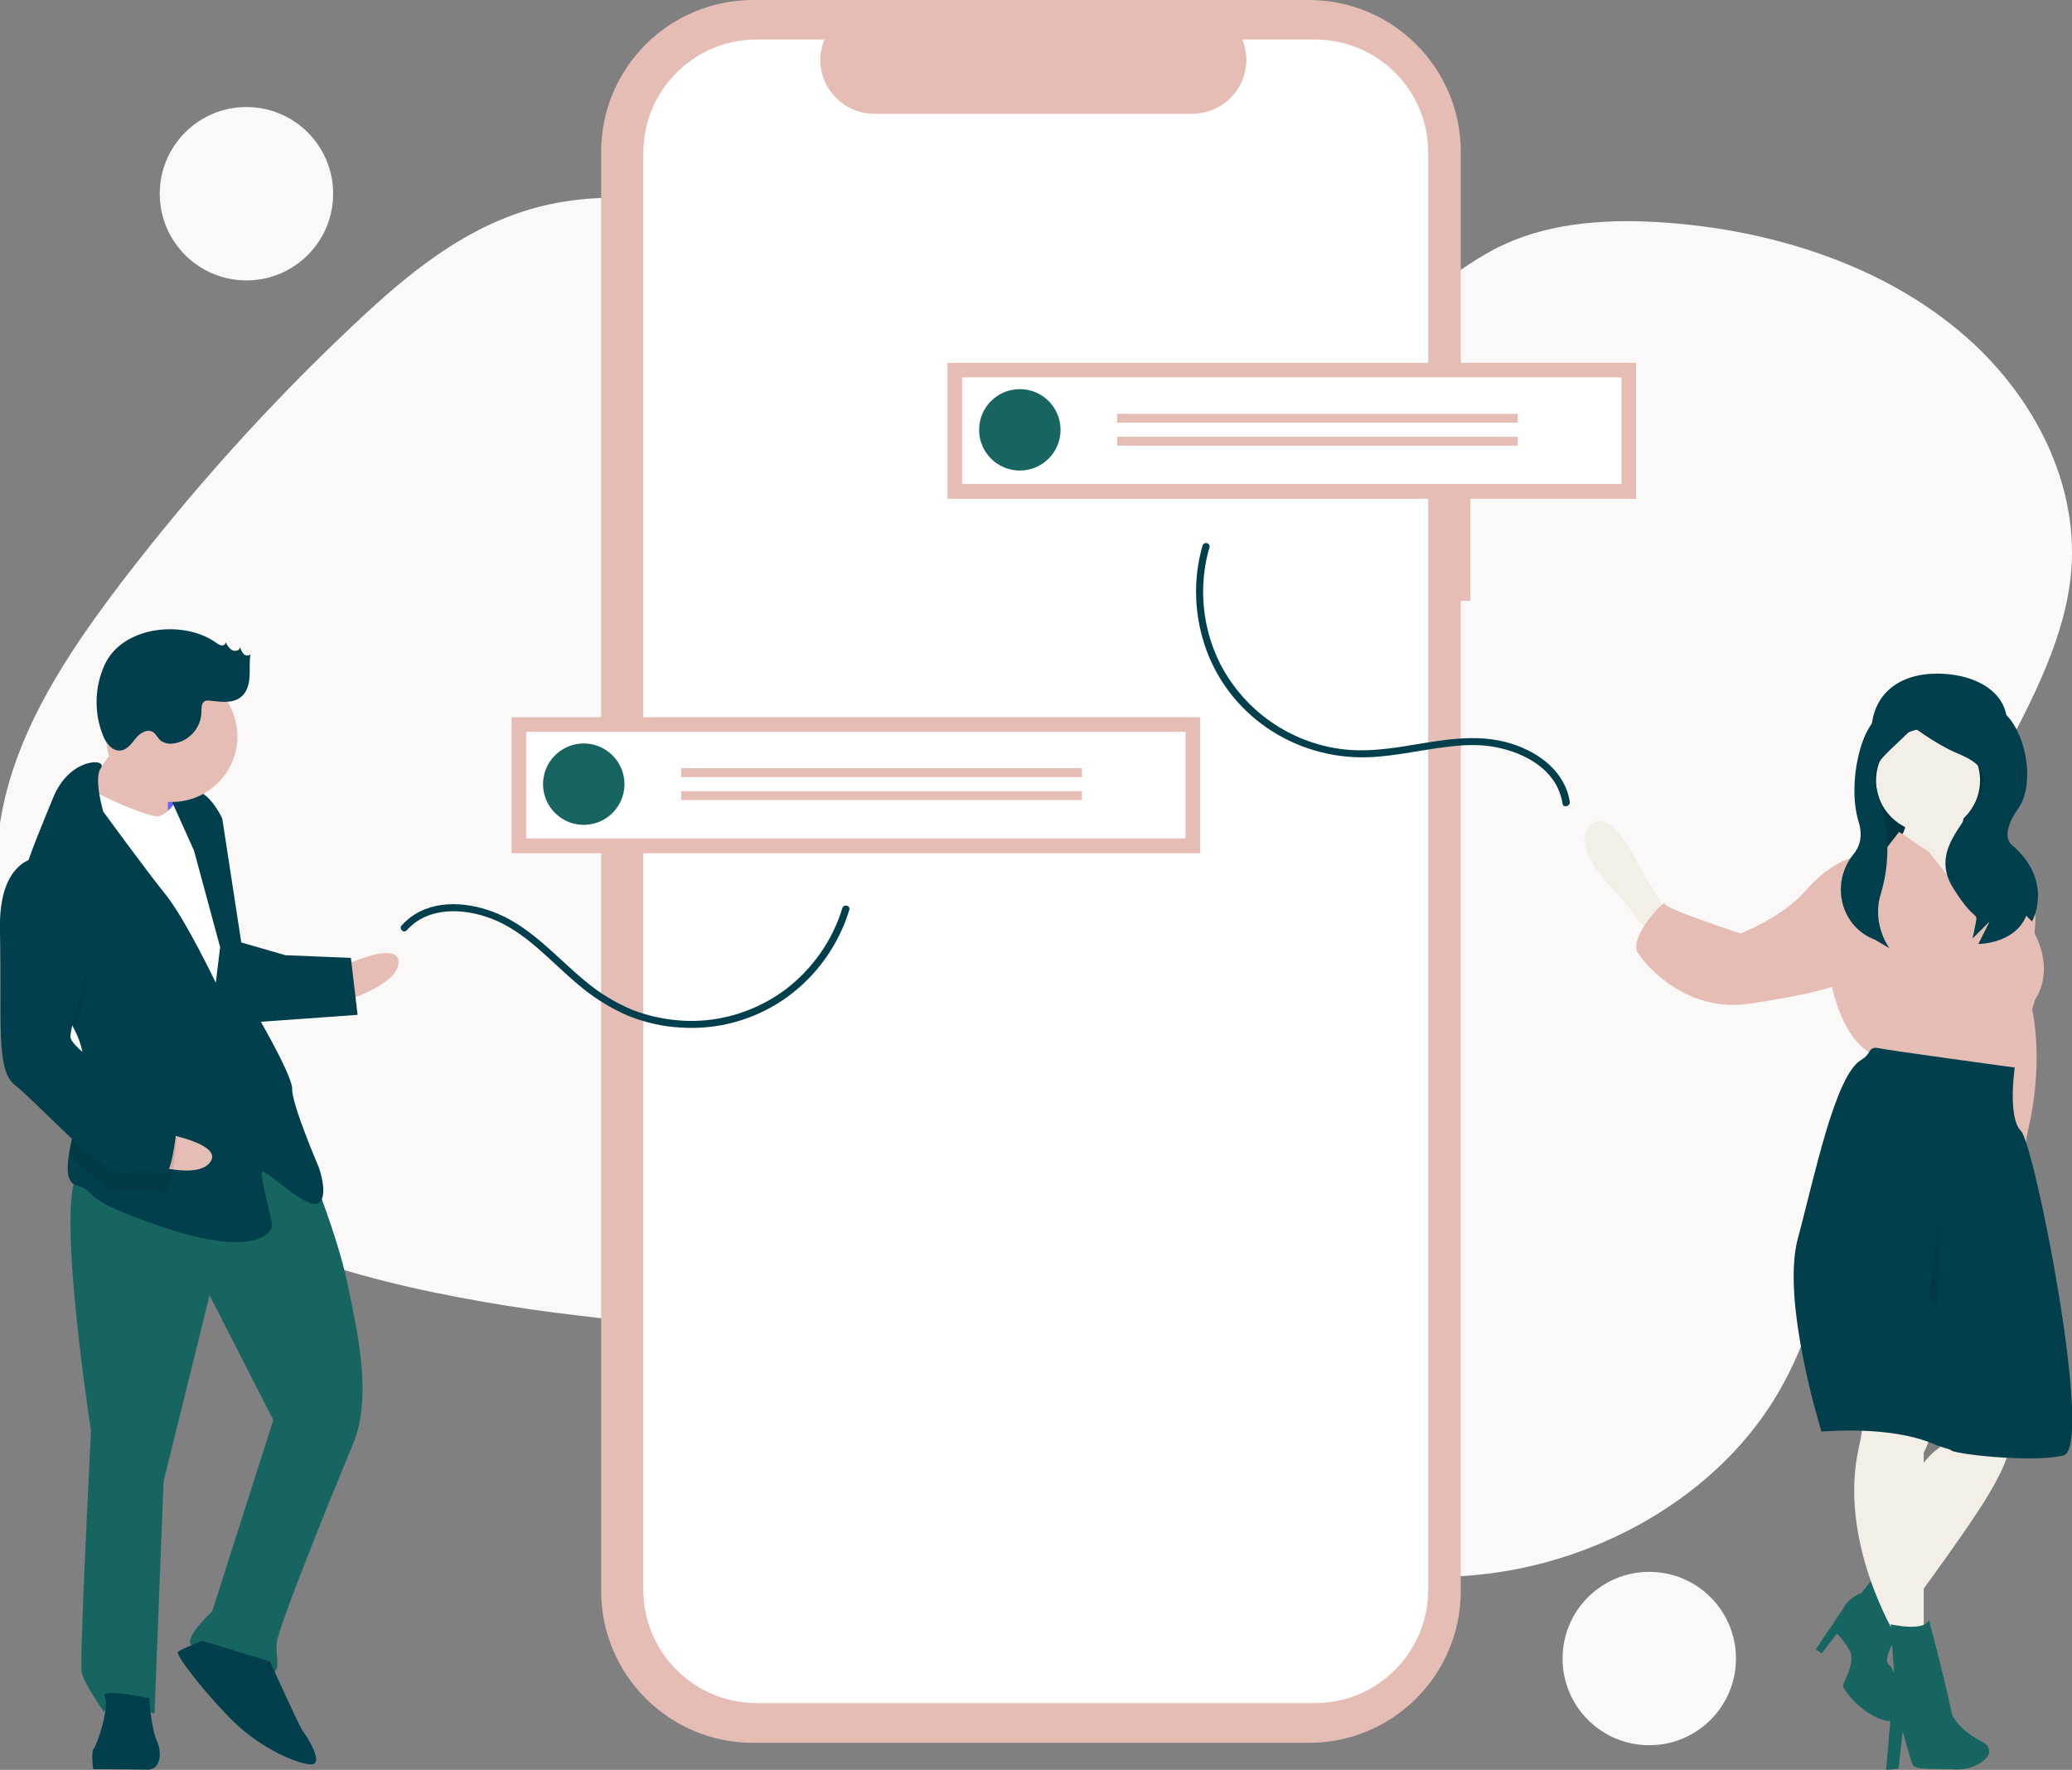 <?xml version="1.0" encoding="UTF-8"?>
<!-- Generator: Adobe Illustrator 24.2.3, SVG Export Plug-In . SVG Version: 6.00 Build 0)  -->
<svg xmlns="http://www.w3.org/2000/svg" xmlns:xlink="http://www.w3.org/1999/xlink" id="af67dbb9-cf76-4b83-a563-de2d0aa0e246" x="0px" y="0px" viewBox="0 0 865.1 739.1" style="enable-background:new 0 0 865.1 739.1;" xml:space="preserve">
<rect x="0" y="0" width="865.1" height="739.1" fill="#808080" stroke="none"/>
<style type="text/css">
	.st0{fill:#FBF9F7;}
	.st1{fill:#E5BDB5;}
	.st2{fill:#FFFFFF;}
	.st3{fill:#013F4C;}
	.st4{fill:#013440;}
	.st5{fill:#F3EEE6;}
	.st6{fill:#176560;}
	.st7{opacity:0.1;enable-background:new    ;}
	.st8{fill:#6C63FF;}
</style>
<path class="st0" d="M494.9,635.8c35.2,12.9,72.3,23.7,110.3,22.6c55.8-1.6,109.5-31.1,136-74.7c22.4-36.9,25.4-80.3,35.1-121.3  c12-50.6,34.9-98.5,59.3-145.5c13.1-25.2,26.9-50.9,29.2-78.6c3.1-38.4-17.4-76.9-49.9-102.6c-32.4-25.8-75.6-39.5-119-42.7  c-23.1-1.7-47.2-0.4-67.7,9c-21.7,9.9-37.6,28.1-59.4,37.9c-20.2,9.1-43.8,10.2-66.5,8.9c-29.4-1.7-58.5-7.3-86.7-16.8  c-31.6-10.7-61-26.1-92.6-37s-66.8-17-99.2-8.3c-30.4,8.2-54.4,28.4-76.1,48.9c-35,32.9-67.5,69-97.3,108  c-19.6,25.8-37.9,53-46.6,83.1c-16.7,57.6,5.7,122.8,55.8,162.4c41.5,32.9,97.4,47.4,152.2,56.2c49.9,8.1,107.7,8.9,153.5,29.6  C409.2,594.7,449,619,494.9,635.8z"></path>
<path class="st1" d="M613.9,172.9h-4V63.4c0-35-28.4-63.4-63.4-63.4l0,0H314.4c-35,0-63.4,28.4-63.4,63.4l0,0v601  c0,35,28.4,63.4,63.4,63.4h232.1c35,0,63.4-28.4,63.4-63.4V250.9h4V172.9z"></path>
<path class="st2" d="M549,16.5h-30.3c4.7,11.5-0.8,24.6-12.3,29.3c-2.7,1.1-5.6,1.7-8.5,1.7H365c-12.4,0-22.5-10.1-22.5-22.5  c0-2.9,0.6-5.8,1.7-8.5h-28.3c-26.1,0-47.3,21.2-47.3,47.3v600.1c0,26.1,21.2,47.3,47.3,47.3l0,0H549c26.1,0,47.3-21.2,47.3-47.3  l0,0l0,0V63.8C596.4,37.7,575.2,16.5,549,16.5L549,16.5z"></path>
<path class="st3" d="M836.7,309c-4.9,14.5-12.4,27.7-27.7,27.7s-26.9-12.4-27.7-27.7c-1.1-19.5,12.1-27.8,27.7-27.7  C827.5,281.4,842.5,291.8,836.7,309z"></path>
<rect x="781.2" y="308.4" class="st4" width="54.7" height="69.3"></rect>
<path class="st1" d="M837.6,360.1h4.7c7,9.9,9.2,22.4,6.2,34.1c-5.2,19.7-1,23.3-1,23.3s6.7,21.3-0.5,53.4s6.7,40.8,6.7,40.8  l-12.9-25.9l-7.2-68.3L837.6,360.1z"></path>
<path class="st5" d="M821.3,335c0,0-4.1,16.6-2.1,16.6s9.3,8.8,9.3,8.8l4.7,17.1l-3.6,12.4l-12.4-2.6l-15.5-17.1l-4.7-4.7l-4.1-15  c0,0,5.2-6.2,1.6-11.4S821.3,335,821.3,335z"></path>
<path class="st5" d="M696.1,381l-11.4-18.6c0,0-12.3-27.2-21.1-17.4s13.3,29.8,13.3,29.8l11.4,15L696.1,381z"></path>
<path class="st5" d="M847.2,543l-8.3,60.5c0,0,1,4.7-9.3,21.7s-38.3,54.3-38.3,54.3L783,664c0,0,9.8-49.1,26.9-59.5l-2.1-74.5  L847.2,543z"></path>
<path class="st6" d="M783,657.8l11.4,21.7c0,0-9.3,13.1-5.7,15.7s8.3,25.9-1.6,23.3s-17.6-12.9-17.6-14.5s5.7-10,2.6-15.1  s-5.2-6.7-5.2-6.7l-6.2,8.2l-2.6-1.6l11.4-17c0,0,1.6-4.1,7.8-6.7L783,657.8z"></path>
<path class="st5" d="M808,534.4c0,0,4,57.2-4.8,72.2v74.5l-11.9,1.6c0,0-24-39.4-15.2-78.2S767,530,767,530L808,534.4z"></path>
<circle class="st5" cx="805" cy="325.9" r="21.7"></circle>
<path class="st1" d="M827,383.1l-21.7-27.4l-12.4-8.3l-5.2,6.7l-14.5,4.1c0,0-9.3,2.1-19.1,13.5s-27.4,18.1-27.4,18.1  s-31.6-10.3-31.6-12.4s-15,14-11.4,20.2s20.9,25.2,46.2,21.6s35-7.1,35-7.1s4.7,23.8,18.1,28.5s57.4,7.8,57.4,7.8l9.3-31  c0,0,10.3-13.5-3.6-33.1c0,0-0.3-11-1.8-18.3c-0.6-2.8-1.4-5.1-2.4-6c-3.6-3.1-22.8-8.3-22.8-8.3s3.1,10.3,4.7,10.9  S829.1,380.5,827,383.1z"></path>
<path class="st3" d="M760.5,597.8c26.1-1.8,41.2,2.5,48,5.7c1.3,0.6,6,1.8,6,2c0,1.6,34,5.5,47,2.3s-12-129.8-17.7-135.5  s-2.6-26.5-2.6-26.5s-52.2-7.1-56.9-8.1c-2.1-0.5-3.1,0.3-3.7,1.3c-0.8,1.5-2,2.7-3.5,3.6c-11,6.3-19.8,50.1-26.4,74.3  C743.4,543.2,760.5,597.8,760.5,597.8z"></path>
<path class="st6" d="M805.3,676.4c0,0,6.1,22.2,9.8,39.8c0,0,2.6,6.1,11.9,10.8s-1.6,12.4-10.4,11.9s-17.1,0.5-18.1-2.1  s-4.1-13.8-4.1-13.8l-1.7,15.6l-5.2,0.5l1.7-20.2c0,0-4.1-7.8,1.6-20.7l-1.4-19.9C789.3,678.3,803.7,681.6,805.3,676.4z"></path>
<path class="st7" d="M805.4,543.2c1.3,0.6,2.4,1.3,3.5,2.1c0.3-4.9,1.9-34.5,0-34L805.4,543.2z"></path>
<path class="st3" d="M796,296c0,0-0.2-1.3-9.7,2.2s-15.1,29.6-10.3,44.9c1.9,6.2,0.4,10.6-2.2,13.7c-9.4,11.7-5.7,29.2,8,35.2  c0.4,0.2,0.8,0.3,1.2,0.5l5.9,3.5c0,0-7.5-9.9-3.7-22.5c3.3-10.8,3.7-22.2,1.2-33.1c-0.4-1.8-0.9-3.8-1.5-5.7  c-4.7-16.5-2.4-14.6,14.1-31c0,0,9.4,7.1,17.6,10.6s15.3,7.1,9.4,18.8s-20,22.4-10.6,37.6s10.6,9.4,9.4,15.3l0,0l-1.2,5.9l7.1-7.1  l-4.7,9.4c0,0,15.3,0,20-11.8l2.4,2.4c0,0,9.4-16.5-8.2-31.8c0,0-5.9-3.5,2.4-15.3s1.9-37.1-8.7-41.8S796,296,796,296z"></path>
<rect x="61.2" y="328.1" transform="matrix(3.875078e-02 -0.999 0.999 3.875078e-02 -266.948 396.124)" class="st8" width="22.4" height="17.4"></rect>
<path class="st1" d="M142.7,403.6c0,0,24.1-11.5,23.7-1.6s-24.3,16.5-24.3,16.5L142.7,403.6z"></path>
<path class="st6" d="M129.4,487.8c0,0,11.4,27.8,15.6,47.9s10.6,47.7,2.4,67.3s-31.6,77.2-31.9,83.4s2,12.5-3,12.3  s-32-8.7-33.1-12.5s9.2-13.3,9.2-13.3l25.5-79.9l-26.6-52.1l-19.2,77.7l-3.8,97c0,0-18.5-5.7-21.1-0.8c0,0-8.3-11.5-9.3-16.5  S38,597.5,38,597.5s-16.9-109-3.3-108.4S102,456.8,129.4,487.8z"></path>
<path class="st3" d="M112.7,693.8c0,0,12.6,27.9,13.8,29.2s9.4,14.1,3.2,13.8s-20.9-7-31.7-17.4S73,691,74.3,689.8  s10.1-4.6,10.1-4.6L112.7,693.8z"></path>
<path class="st3" d="M62.3,709.2c0,0,0.8,12.5,3.1,17.5s2,12.5-4.2,12.3s-22.3-0.2-22.3-0.2s-1-7.5,0.3-8.7s6.8-17.8,4.5-21.6  S62.3,709.2,62.3,709.2z"></path>
<path class="st1" d="M53.1,304.3c0,0-13.2,20.6-18.4,25.4s9.4,15.3,9.4,15.3l26,3.5c0,0-0.3-23.7,1-26.1S53.1,304.3,53.1,304.3z"></path>
<path class="st2" d="M75.7,331.3c0,0-5.4,9.8-10.3,9.6S34.7,329.8,33.6,326s-8.5,27-8.5,27L88,463.8l15.4-10.6l-7.4-65L89.8,353  L75.7,331.3z"></path>
<path class="st3" d="M31.3,430.4c2.6,5,3.9,10.7,3.9,16.3c0,0.2,0,0.5,0,0.7c-0.6,11.5-4.8,24.8-6.4,34.5c-1.1,6.9-0.8,12,3.3,13.2  c9.8,2.9-1.4,4.9,36.7,17.6c38.1,12.7,44.7,1.7,44.8-0.8c0.1-2.5-5.4-21.4-4.1-22.6s18.1,15.6,23.1,13.3s0.6-14.9,0.6-14.9  s-11.4-26.6-11.2-32.8s-17.3-35.5-17.3-35.5l-11.9-77.6c0,0-4.6-10.1-10.8-11.6c-3.9-0.8-7.9-0.1-11.3,2.1L81,355.2l10.9,40.3  l-1.8,14.9c0,0-12.7-26.6-21-36.9s-26-34.6-26-34.6s-4.1-14-1-18.1c3.1-4.2-13-4.8-19.9,12.3c-3.7,9.1-9.6,22.7-13.3,35.3  C5.6,379.6,4,390,7.3,396C12.3,405,24.9,417,31.3,430.4z"></path>
<path class="st7" d="M7.3,395.9c5,9.1,17.6,21.1,24,34.5c1.7-6,3.7-12.3,3.7-12.3s7.9-42-15.4-52.9c-3.8-0.4-7.7,0.7-10.8,3  C5.5,379.4,4,389.9,7.3,395.9z"></path>
<path class="st3" d="M99.5,393.2l19.7,5.7l27.3,1.1l2.8,23.8l-44.9,3.2C104.4,427,93.2,395.5,99.5,393.2z"></path>
<path class="st1" d="M67.4,473.1c0,0,26.3,4.4,20.3,12.3S58.4,485,58.4,485L67.4,473.1z"></path>
<path class="st7" d="M35.1,447.5c-0.6,11.5-4.8,24.8-6.4,34.5c8.4,7.9,16.4,15,19.4,15.1c6.2,0.2,16.2-0.6,19.9,0.8  s5.8-22.2,5.8-22.2s-2.2-7.6-12-11.7C55.3,461.2,42.6,453.6,35.1,447.5z"></path>
<path class="st3" d="M19.9,357.8c0,0-21-3.3-19.9,31.6s-2.2,57.2,6.2,63.7s35.9,36.3,42.2,36.5s16.2-0.6,19.9,0.8s5.8-22.2,5.8-22.2  s-2.2-7.6-12-11.7s-32.9-18.7-32.7-23.7s5.8-22.2,5.8-22.2S43.2,368.6,19.9,357.8z"></path>
<circle class="st1" cx="71.7" cy="307.5" r="27.4"></circle>
<path class="st3" d="M90.1,268.3c0.7,0.6,1.5,1,2.3,1.2c0.9,0.2,1.7-0.4,1.9-1.3c0.5,1.4,1.4,2.5,2.6,3.3c1.3,0.7,3.3,0.1,3.4-1.3  c0.2,1.1,0.7,2.1,1.4,2.9c0.8,0.8,2.1,0.9,2.9,0.1c-0.6,3.1-0.2,6.2-0.4,9.3s-1,6.4-3.4,8.4c-3.4,3-8.6,2.2-13.1,1.7  c-0.7-0.1-1.4-0.1-2,0.1c-1.7,0.7-1.6,3.1-1.6,4.9c-0.3,6.6-5.3,12.1-11.9,12.9c-1.8,0.3-3.6-0.2-5.1-1.2c-1.3-1.1-1.9-2.8-3.4-3.7  c-2.4-1.3-5.3,0.6-7,2.7s-3.5,4.7-6.2,5.1c-3.6,0.5-6.3-3.1-7.6-6.5c-3.7-9.5-3.4-20.1,0.8-29.3C51.2,261.3,76.7,258.8,90.1,268.3z"></path>
<path class="st3" d="M169.8,388.5c9-10.1,24-9.3,35.6-4.8c14.4,5.6,24.7,18.1,36.3,27.7c6,5.1,12.7,9.3,19.9,12.5  c7.2,3,14.8,4.8,22.6,5.2c15.1,1,30.1-3,42.7-11.5c11.8-8,20.8-19.4,26-32.7c0.6-1.6,1.2-3.3,1.7-4.9c0.6-1.9-2.3-2.6-2.9-0.8  c-4.1,13.5-12.4,25.3-23.6,33.9c-12,9-26.7,13.7-41.6,13.2c-7.7-0.3-15.3-1.8-22.5-4.6c-7.2-3-13.9-7.1-19.9-12.2  c-11.6-9.6-22-21.9-36.2-27.9c-11.5-4.9-26.3-6.4-36.8,1.7c-1.2,1-2.4,2-3.4,3.2C166.4,387.8,168.5,389.9,169.8,388.5L169.8,388.5z"></path>
<path class="st3" d="M655.4,334.8c-1.9-12.5-12.8-20.6-24.2-24.2c-15-4.8-30.6-1.2-45.8,1.2c-8.1,1.2-16.4,2.1-24.6,1.1  c-21.9-2.6-41-15.9-51.2-35.4c-6.8-13.4-8.9-28.6-6-43.4c0.4-1.8,0.8-3.7,1.4-5.5c0.2-0.8-0.3-1.6-1.1-1.8c-0.8-0.2-1.5,0.3-1.8,1  c-4.2,14.5-3.5,30,1.8,44.2c5.2,13.8,14.8,25.5,27.3,33.4c12.7,8,27.5,11.7,42.5,10.7c8.7-0.6,17.2-2.3,25.8-3.6  c7.6-1.1,15.6-2,23.2-0.8c11.5,1.8,24.5,7.8,28.6,19.6c0.5,1.4,0.9,2.9,1.1,4.4C652.8,337.5,655.7,336.7,655.4,334.8L655.4,334.8z"></path>
<rect x="395.6" y="151.5" class="st1" width="287.5" height="56.8"></rect>
<path class="st2" d="M401.7,202.1H677v-44.5H401.7V202.1z"></path>
<circle class="st6" cx="425.8" cy="179.5" r="17"></circle>
<rect x="466.4" y="172.8" class="st1" width="167.3" height="3.7"></rect>
<rect x="466.4" y="182.4" class="st1" width="167.3" height="3.7"></rect>
<rect x="213.6" y="299.5" class="st1" width="287.5" height="56.8"></rect>
<path class="st2" d="M219.7,350.1H495v-44.5H219.7V350.1z"></path>
<ellipse transform="matrix(0.16 -0.987 0.987 0.16 -118.524 515.692)" class="st6" cx="243.8" cy="327.5" rx="17" ry="17"></ellipse>
<rect x="284.4" y="320.8" class="st1" width="167.3" height="3.7"></rect>
<rect x="284.4" y="330.4" class="st1" width="167.3" height="3.7"></rect>
<circle class="st0" cx="102.9" cy="80.9" r="36.2"></circle>
<circle class="st0" cx="688.6" cy="692.6" r="36.2"></circle>
</svg>
